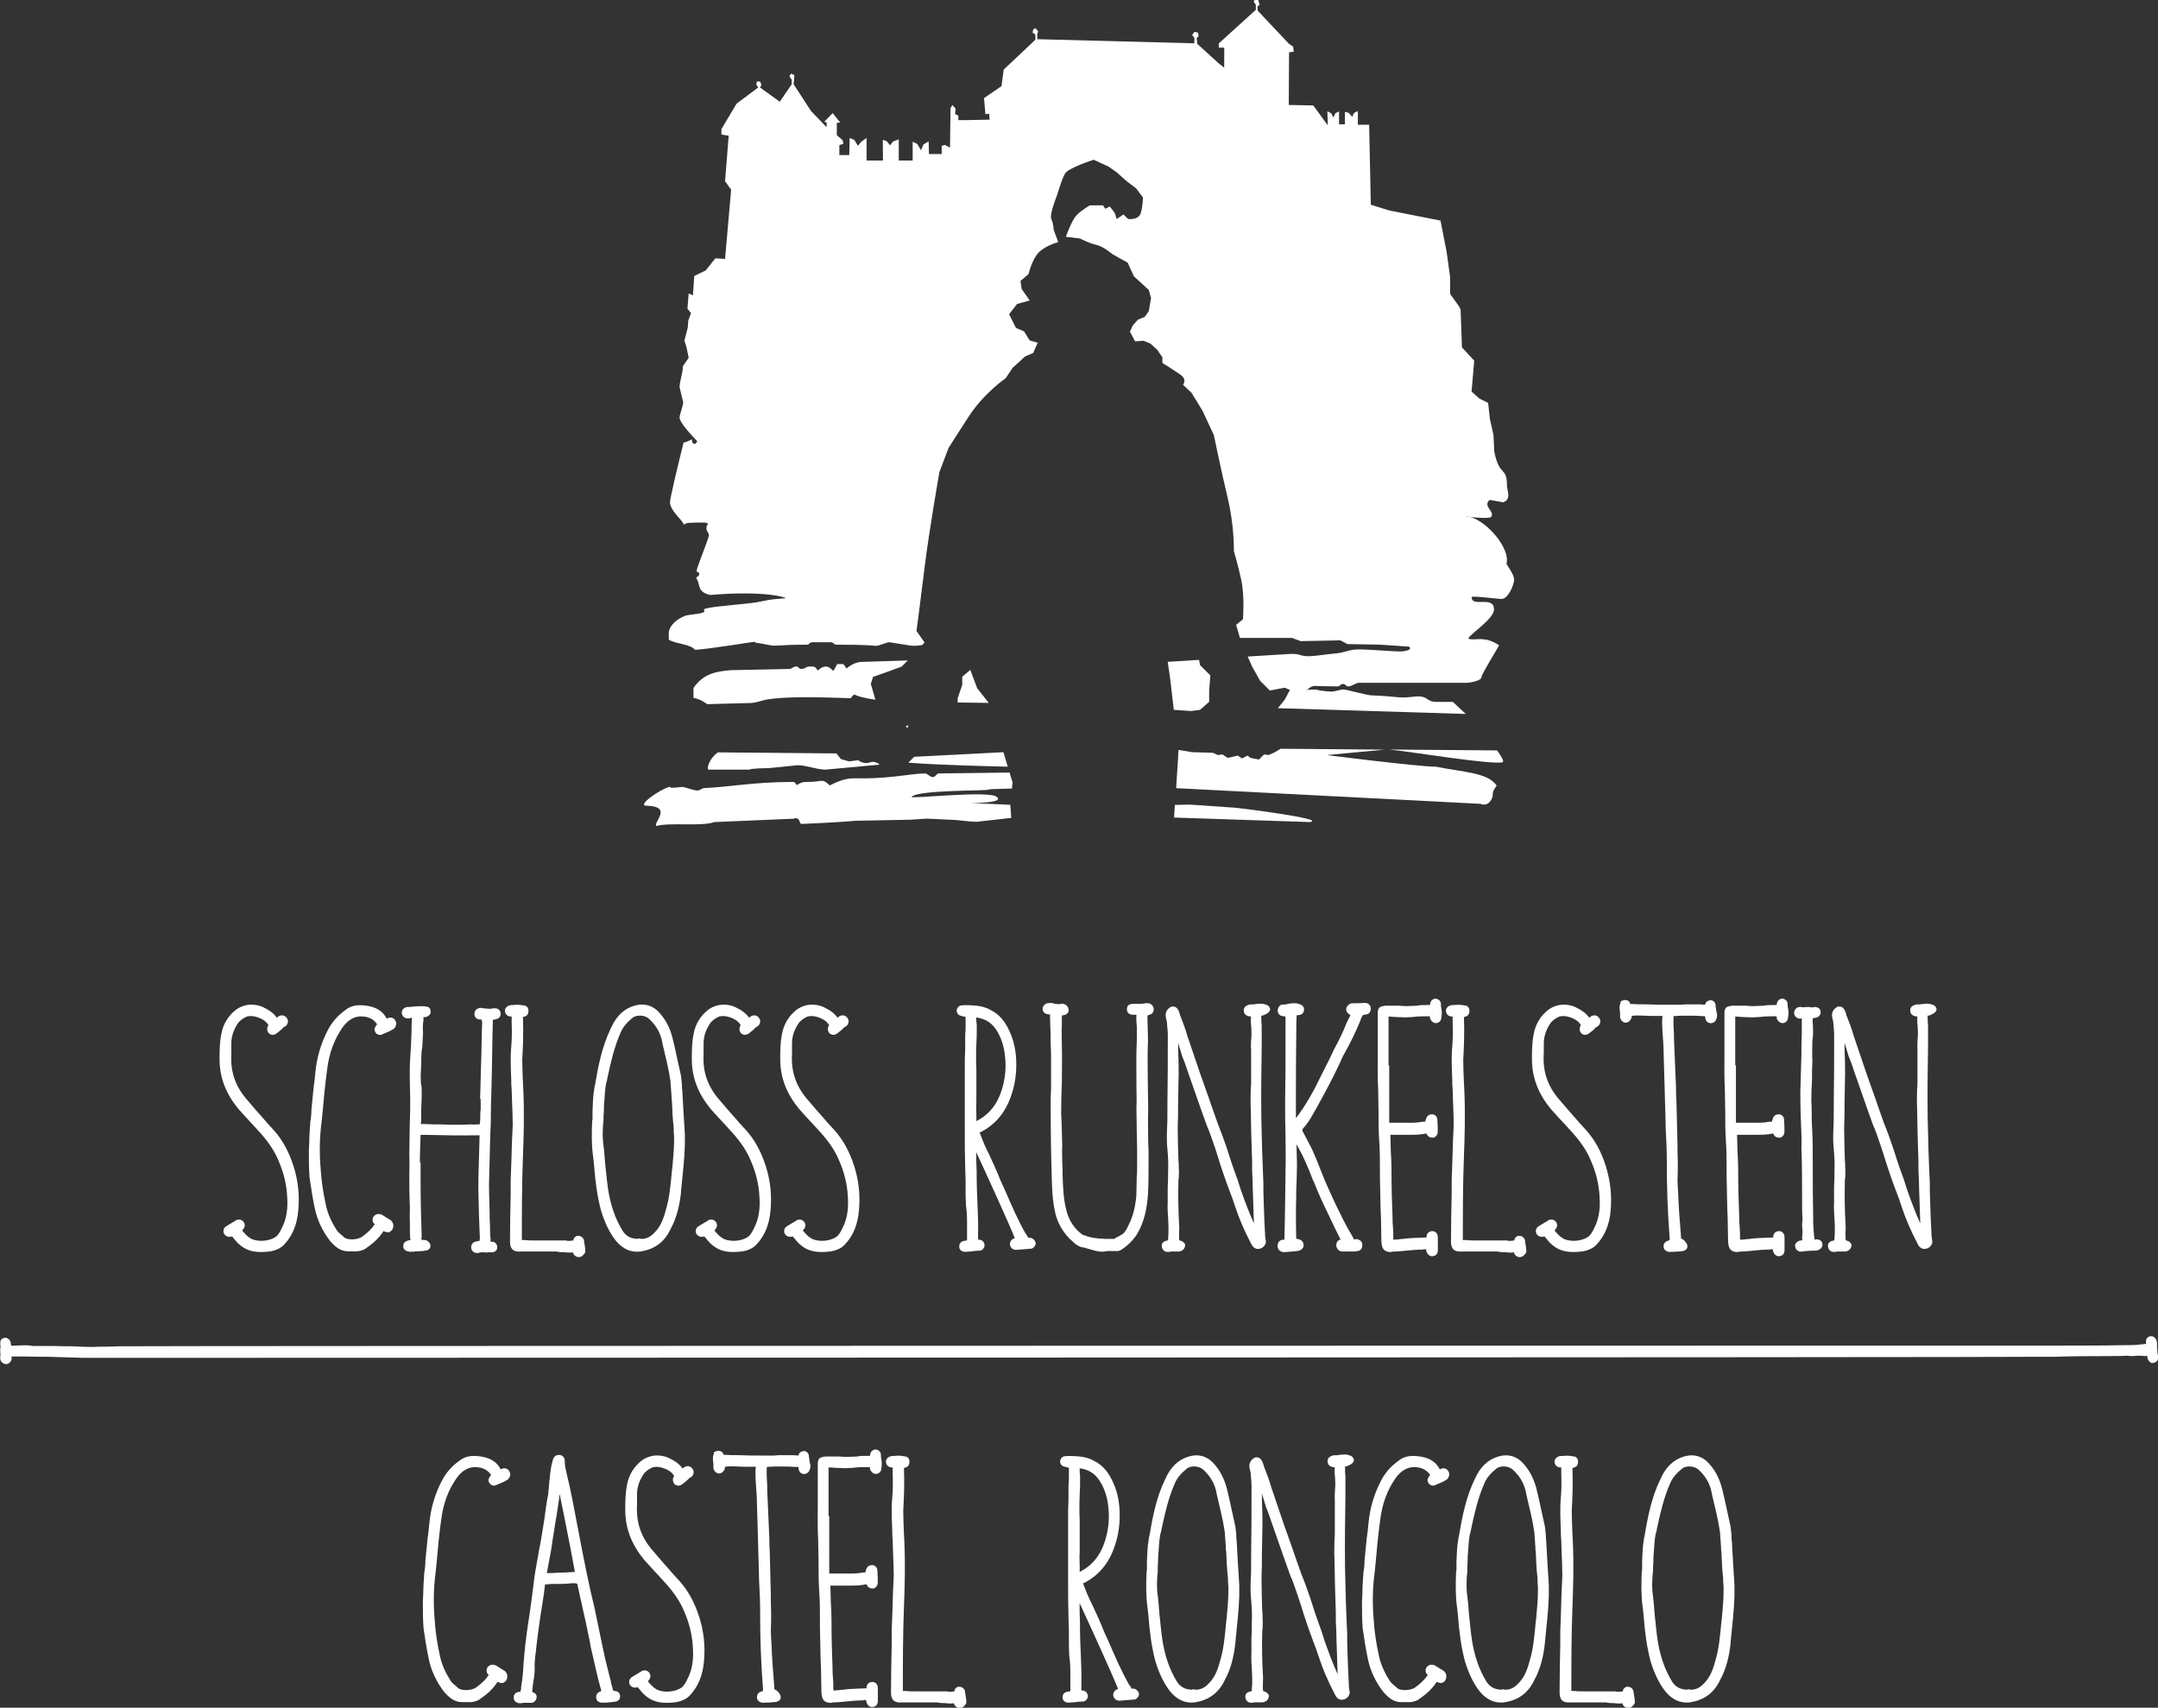 <?xml version="1.0" encoding="UTF-8"?><svg id="Livello_2" xmlns="http://www.w3.org/2000/svg" viewBox="0 0 220.16 174.25"><rect x="0" y="0" width="220.16" height="174.25" fill="#333333" stroke="none"/><defs><style>.cls-1,.cls-2{fill:#fff;stroke-width:0px;}.cls-2{fill-rule:evenodd;}</style></defs><g id="Ebene_1"><path class="cls-1" d="M220.13,138.26v-.04c-.05-.42-.07-.73-.07-.92v-.21c0-.24-.07-.42-.21-.57-.1-.12-.24-.18-.43-.18-.33.05-.49.24-.49.57,0,.1.01.17.03.21.02,0-.31.03-.99.11-.33.02-.8.03-1.42.03-1.06.02-2.63.04-4.71.04-1.91,0-198.91.02-199.71.07-.33.02-.82.04-1.45.04-.54,0-.96.01-1.24.03-.5,0-1.19-.02-2.09-.07-.85,0-1.49-.01-1.91-.03h-2.09c-.28-.05-.5-.07-.64-.07-.52,0-.9.01-1.14.04h-.42v-.07s-.04-.01-.04-.04c0-.28-.09-.48-.28-.6-.12-.07-.21-.11-.28-.11l-.18.04c-.24.07-.35.25-.35.53,0,.12.01.2.03.25v.07c0,.12-.01.2-.03.25,0,.31.01.54.03.71l-.03.07v.18c0,.17.06.31.18.42.1.1.22.15.39.18.17,0,.31-.06.42-.18.12-.12.18-.27.18-.46l-.03-.14h1.45c.5.02,1.24.03,2.23.03l3.72.11c1.39,0,198.43-.04,199.82-.11h1.28c1.23-.05,3.09-.07,5.6-.07.78,0,1.36-.01,1.74-.04.14.02.35.04.64.04.14-.02.35-.04.64-.04.21,0,.37.01.46.04.14,0,.25-.01.32-.04,0,.12.01.21.04.28,0,.05.01.08.04.11.07.14.19.26.35.36.21,0,.38-.05.5-.14.14-.14.21-.29.21-.46v-.18s-.01-.01-.04-.04"/><path class="cls-1" d="M23.61,107.43c-.14,1.84.36,3.43,1.7,4.91.54.65,1.12,1.3,1.66,1.91.29.36.65.72.97,1.08.87.97,1.52,2.16,1.99,3.61.47,1.44.65,3,.5,4.55-.11,1.41-.58,2.6-1.44,3.5-.36.4-.94.65-1.62.72-.32.04-.54.04-.79.04-.83,0-1.48-.22-2.02-.65-.29-.22-.5-.47-.69-.72-.07-.04-.11-.11-.14-.18h-.04s0-.04-.04-.04c-.07.04-.14.04-.25.04-.25,0-.47-.14-.58-.4-.04-.18-.07-.5.33-.72l.83-.5c.07-.07.22-.14.4-.14.22,0,.4.11.5.29.07.11.22.43-.18.83t.04.04c.25.29.47.54.76.72.25.18.69.29,1.15.29.61,0,1.16-.18,1.52-.43.22-.18.43-.54.58-.87.47-.9.65-1.95.54-3.32-.07-1.19-.36-2.38-.87-3.54-.36-.9-.94-1.8-1.8-2.78l-.79-.87c-.5-.54-1.01-1.08-1.52-1.66-1.26-1.55-1.88-3.14-1.91-4.94v-.07c0-.87,0-1.73.18-2.63.18-1.01.72-1.88,1.52-2.49.47-.33,1.01-.5,1.55-.5.36,0,.76.07,1.12.22.69.33,1.15.65,1.48,1.12.11-.11.25-.25.54-.25.07,0,.29.04.43.22.18.22.18.4.14.5-.04.29-.25.4-.36.47h-.04c-.25.29-.54.5-.79.69-.11.07-.22.11-.36.11-.11,0-.22-.04-.33-.11-.14-.11-.22-.29-.22-.47s.04-.29.14-.4c-.04,0-.04-.04-.04-.04l-.07-.11c-.25-.4-1.08-.79-1.73-.79-.11,0-.22.04-.33.04-.29.11-.58.29-.87.58-.47.65-.76,1.37-.76,2.17v1.01Z"/><path class="cls-1" d="M39.16,125.62h-.04c-.47.76-1.16,1.33-1.91,1.84-.29.14-.58.22-.87.22h-.83c-.83,0-1.37-.54-1.8-1.01-.79-1.01-1.37-2.2-1.62-3.5-.18-.87-.36-1.95-.51-3.03-.07-.9-.07-1.84-.07-2.71,0-.29.04-.54.04-.83,0-.76.07-1.44.11-2.16.07-.36.11-.79.11-1.19l.22-2.24c.07-.51.14-1.01.18-1.55.14-1.55.58-3.03,1.3-4.4.4-.76,1.01-1.48,1.8-2.02.4-.33.9-.47,1.44-.47h.14c.83.04,2.02.22,2.6,1.37.11-.07.22-.11.36-.11.07,0,.14,0,.22.04.22.07.36.29.4.54,0,.25-.14.54-.4.65-.22.14-.47.25-.76.36l-.25.11c-.07.04-.14.07-.22.07-.18,0-.36-.07-.47-.22s-.18-.36-.07-.54c.04-.11.11-.22.22-.33l-.04-.04c-.33-.47-.83-.76-1.62-.76-.72,0-1.34.4-1.84,1.08-.87,1.23-1.41,2.63-1.62,4.44-.18,1.33-.32,2.71-.43,4.04l-.11,1.12c-.22,1.59-.25,3.25-.11,4.84.07,1.26.29,2.6.5,3.54.18,1.01.61,1.95,1.19,2.82.14.18.36.36.58.54l.11.11c.11.11.4.22.83.22.4,0,.83-.11,1.05-.29.54-.4.94-.76,1.26-1.26-.18-.14-.22-.29-.22-.47,0-.14.07-.32.22-.43s.25-.14.4-.14c.18,0,.36.07.43.14l.18.11c.18.11.33.22.47.29.18.07.32.25.4.47.04.22,0,.47-.11.61-.11.14-.25.25-.43.25-.14,0-.29-.07-.33-.07l-.07-.04Z"/><path class="cls-1" d="M48.98,112.12c.04-.87.04-1.73.07-2.56.04-.83.04-1.62.07-2.42,0-.94.04-1.88.07-2.82,0-.11-.04-.18-.07-.29h-.14c-.32,0-.58-.22-.58-.58,0-.22.11-.36.18-.43s.25-.18.5-.18c.07,0,.14,0,.18.04.18,0,.36.04.5.04.22.04.36,0,.58-.04.14,0,.25,0,.4.04.18.07.33.25.33.47.04.18-.07.47-.29.54-.14.07-.29.11-.36.11s-.11,0-.14.04v.14c-.07,2.27-.07,4.55-.14,6.82-.04,1.15-.07,2.35-.07,3.5-.04.65-.04,1.26-.07,1.88l-.11,4.4c0,1.23.07,2.45.07,3.64.04.47.04.94.04,1.41,0,.14.04.33.04.47.04.11,0,.22,0,.29v.07h.25c.29.07.47.33.43.61,0,.29-.25.47-.54.47h-.4c-.11.04-.22.04-.32,0h-.22c-.11,0-.22,0-.33.04-.07,0-.14.04-.22.04-.33,0-.54-.18-.61-.47-.04-.25.04-.47.22-.61.11-.07.25-.11.33-.11h.04s.07-.04.07-.04h.18c0-.07,0-.18.04-.22-.07-1.48-.11-2.96-.14-4.26-.04-1.3,0-2.6.04-3.86.04-.79.04-1.62.07-2.45-2.02.04-3.79,0-5.41-.04h-.61c-.04.76-.04,1.55-.07,2.31v.51h.07v1.7c0,1.91.04,3.86.11,5.77v.04c0,.07,0,.18-.04.25l.04.14h.22c.07,0,.14,0,.25.04.14.04.33.22.4.4.04.18.04.33-.07.43-.07.14-.22.18-.4.22-.07,0-.18,0-.25.04-.25,0-.54.04-.83.04-.04,0-.07.04-.14.04-.07-.04-.22,0-.32,0-.07,0-.14,0-.22-.04h-.04c-.47-.11-.5-.47-.47-.61,0-.18.11-.4.51-.51.07,0,.14-.04.22-.04,0-.07,0-.14-.04-.18-.04-.72,0-1.48-.04-2.2,0-.47.04-.94,0-1.41-.04-.94-.04-1.88-.04-2.78,0-.69.04-1.37,0-2.06,0-1.01.04-1.99.04-2.92.04-1.12.07-2.27.04-3.39-.04-1.52-.07-2.81.04-4.11.07-.79.07-1.59.11-2.38,0-.4,0-.79.04-1.23h-.14c-.07.04-.18.04-.25.04-.36.04-.65-.25-.65-.58s.25-.54.58-.58c.22,0,.4,0,.58-.04.33-.04.65-.04.97-.04.11,0,.22,0,.33.04.43,0,.47.33.47.43.04.14.04.43-.4.61-.07.04-.18.04-.25.04h-.07v.33c-.07.43-.07.83-.04,1.26-.04.47-.04.94-.07,1.41-.11.5-.11,1.01-.11,1.55,0,.33-.04.69-.04,1.01-.04.4,0,.76,0,1.19.04.11.04.22.07.36.04.76,0,1.55-.04,2.31v1.19c0,.11-.04.22-.04.29h.33c.36,0,.69.04,1.01.04h.58c.32,0,.72.04,1.15.04.72,0,1.44,0,2.13-.04.18.04.36,0,.58,0h.11s.11-.04.14-.04c.04-.33.04-.69.04-1.01,0-.14,0-.29.04-.43v-1.12Z"/><path class="cls-1" d="M53.35,103.75c.07,1.62,0,3.18-.07,4.37,0,.72.04,1.59.07,2.35,0,.25.04.54.04.76.11,2.45.04,4.8-.04,6.78-.11,2.85-.11,5.74-.11,8.3v.22h.32c.25.04.5.04.72.04h3.46c.14.07.25.04.47.04.07,0,.18-.04.29-.04,0-.32.29-.43.36-.47h.14c.29,0,.54.22.58.47.04.4.14.76.14,1.12,0,.14-.14.29-.25.4-.11.11-.25.18-.43.18-.22,0-.4-.11-.54-.32l-.07-.18s-.07,0-.11.04c-.25,0-.54,0-.76-.04-.29,0-.54,0-.76-.07h-3.83q-.04.07-.07,0c-.61,0-.87-.36-.87-1.01,0-1.7.04-3.36.07-4.87v-1.44c.04-.65.04-1.3.07-1.88.04-1.33.07-2.56.14-3.75,0-.76-.04-1.52-.07-2.31,0-.4-.04-.83-.04-1.26-.04-.32-.04-.65-.04-.94-.04-1.16-.11-2.35,0-3.46.07-.83.07-1.62.04-2.45v-.61h-.14c-.36-.04-.58-.32-.54-.69.07-.25.29-.43.58-.47.22,0,.47-.04.72-.04.18,0,.4.04.58.07.33,0,.54.25.51.58,0,.25-.11.54-.51.58v.04h-.07Z"/><path class="cls-1" d="M69.48,121.65c-.14,1.37-.47,2.67-1.05,3.72-.61,1.33-1.62,2.09-3,2.31-.14.04-.33.04-.47.04-1.01,0-1.7-.61-2.13-1.12-.65-.83-1.12-1.8-1.52-3.1-.4-1.52-.58-3.03-.69-4.44-.04-.43-.07-.83-.14-1.26-.14-1.16-.11-2.31-.07-3.39.04-.14.04-.25.04-.36v-.76c.04-.72.04-1.44.18-2.2,0-.14.04-.25.07-.36.33-1.95.72-3.97,1.62-5.81.54-1.23,1.33-1.99,2.42-2.31.25-.07.5-.11.76-.11.69,0,1.3.29,1.8.87.65.72,1.05,1.55,1.3,2.49.29,1.16.5,2.27.76,3.39l.11.5c.07.47.11.9.11,1.34.04.14.04.29.04.4.07,1.26.14,2.63.25,4.22v1.15c-.04,1.44-.22,2.92-.36,4.37l-.04.43ZM61.58,114.22c-.11.9-.14,1.84,0,2.74.07.54.11,1.08.14,1.59.11.94.18,1.88.32,2.81.25,1.59.72,2.96,1.41,4.11.36.65.87.9,1.55.94h.04s.07-.04.11-.04h.11c.07.04.14.04.22.04.43,0,.87-.18,1.3-.65.65-.65.94-1.48,1.19-2.45.32-1.08.43-2.31.54-3.43,0-.14.04-.29.04-.43l.04-.29c.07-.9.18-1.84.18-2.71v-.54c-.04-.29-.04-.58-.04-.87-.11-.87-.14-1.77-.18-2.67-.04-.18-.04-.36-.04-.54l-.11-1.52c-.18-1.26-.5-2.49-.79-3.72l-.11-.54c-.22-.83-.65-1.52-1.33-2.13-.22-.18-.54-.29-.87-.29-.29,0-.58.07-.76.22-.58.47-1.01.97-1.23,1.52-.65,1.48-1.01,3.07-1.34,4.62-.04.22-.07.4-.14.58-.11.61-.14,1.26-.18,1.84-.04.29-.04.54-.04.83,0,.25-.04.47-.04.76v.22Z"/><path class="cls-1" d="M71.79,107.43c-.14,1.84.36,3.43,1.7,4.91.54.65,1.12,1.3,1.66,1.91.29.36.65.72.97,1.08.87.97,1.52,2.16,1.99,3.61.47,1.44.65,3,.5,4.55-.11,1.41-.58,2.6-1.44,3.5-.36.4-.94.65-1.62.72-.32.04-.54.04-.79.04-.83,0-1.48-.22-2.02-.65-.29-.22-.5-.47-.69-.72-.07-.04-.11-.11-.14-.18h-.04s0-.04-.04-.04c-.07.04-.14.04-.25.04-.25,0-.47-.14-.58-.4-.04-.18-.07-.5.33-.72l.83-.5c.07-.07.22-.14.4-.14.22,0,.4.11.5.29.07.11.22.43-.18.83t.04.04c.25.29.47.54.76.72.25.18.69.29,1.15.29.61,0,1.16-.18,1.52-.43.22-.18.43-.54.58-.87.47-.9.65-1.95.54-3.32-.07-1.19-.36-2.38-.87-3.54-.36-.9-.94-1.8-1.8-2.78l-.79-.87c-.5-.54-1.01-1.08-1.52-1.66-1.26-1.55-1.88-3.14-1.91-4.94v-.07c0-.87,0-1.73.18-2.63.18-1.01.72-1.88,1.52-2.49.47-.33,1.01-.5,1.55-.5.36,0,.76.07,1.12.22.69.33,1.15.65,1.48,1.12.11-.11.25-.25.54-.25.07,0,.29.04.43.22.18.22.18.4.14.5-.04.29-.25.4-.36.47h-.04c-.25.29-.54.5-.79.69-.11.07-.22.11-.36.11-.11,0-.22-.04-.33-.11-.14-.11-.22-.29-.22-.47s.04-.29.14-.4c-.04,0-.04-.04-.04-.04l-.07-.11c-.25-.4-1.08-.79-1.73-.79-.11,0-.22.04-.33.04-.29.11-.58.29-.87.58-.47.65-.76,1.37-.76,2.17v1.01Z"/><path class="cls-1" d="M80.81,107.43c-.14,1.84.36,3.43,1.7,4.91.54.65,1.12,1.3,1.66,1.91.29.36.65.72.97,1.08.87.97,1.52,2.16,1.99,3.61.47,1.44.65,3,.5,4.55-.11,1.41-.58,2.6-1.44,3.5-.36.4-.94.65-1.62.72-.32.04-.54.04-.79.04-.83,0-1.48-.22-2.02-.65-.29-.22-.5-.47-.69-.72-.07-.04-.11-.11-.14-.18h-.04s0-.04-.04-.04c-.07.04-.14.04-.25.04-.25,0-.47-.14-.58-.4-.04-.18-.07-.5.33-.72l.83-.5c.07-.07.22-.14.4-.14.22,0,.4.11.5.29.07.11.22.43-.18.83t.04.04c.25.29.47.54.76.72.25.18.69.29,1.15.29.61,0,1.16-.18,1.52-.43.22-.18.43-.54.58-.87.47-.9.65-1.95.54-3.32-.07-1.19-.36-2.38-.87-3.54-.36-.9-.94-1.8-1.8-2.78l-.79-.87c-.5-.54-1.01-1.08-1.52-1.66-1.26-1.55-1.88-3.14-1.91-4.94v-.07c0-.87,0-1.73.18-2.63.18-1.01.72-1.88,1.52-2.49.47-.33,1.01-.5,1.55-.5.36,0,.76.07,1.12.22.69.33,1.16.65,1.48,1.12.11-.11.25-.25.54-.25.07,0,.29.04.43.22.18.22.18.4.14.5-.04.29-.25.4-.36.47h-.04c-.25.29-.54.5-.79.69-.11.07-.22.11-.36.11-.11,0-.22-.04-.33-.11-.14-.11-.22-.29-.22-.47s.04-.29.14-.4c-.04,0-.04-.04-.04-.04l-.07-.11c-.25-.4-1.08-.79-1.73-.79-.11,0-.22.04-.33.04-.29.11-.58.29-.87.58-.47.65-.76,1.37-.76,2.17v1.01Z"/><path class="cls-1" d="M104.88,126.2s.07.11.07.14c.04-.04.07-.04.11-.04.29,0,.54.25.61.54,0,.14-.07.29-.18.4-.07.11-.22.18-.4.18l-1.37.11c-.36.04-.65-.22-.69-.54,0-.14.04-.33.14-.43.07-.11.22-.18.36-.22-.61-1.55-2.81-6.35-3.93-8.77,0,.69,0,1.33.04,1.95v.69c0,.76.04,1.52.07,2.27.04,1.15.11,2.35.07,3.54v.4s.04.04.04.04c0,.04.04.04.07.04.36,0,.47.25.54.43.04.18,0,.36-.11.47-.07.14-.25.22-.43.22h-.14c-.22,0-.43.04-.65.07-.18,0-.33.04-.54.04h-.11c-.36,0-.58-.25-.58-.47-.04-.29.11-.61.54-.65.07,0,.14-.04.18-.04h.07v-1.52c0-.65,0-1.37-.11-2.06-.04-.58-.04-1.19-.04-1.8v-.72c0-.47-.04-.9-.04-1.37-.04-1.23-.04-2.45-.04-3.68v-6.53c0-.58,0-1.23.04-1.84v-1.19c0-.25,0-.5.04-.79v-1.3c-.11-.04-.22-.07-.33-.07-.04-.04-.07-.04-.11-.04-.36-.07-.47-.36-.47-.54.04-.33.25-.54.58-.54.33-.04.72,0,.97,0,.69.04,1.37.14,2.02.54.79.4,1.37,1.12,1.8,2.06.58,1.23.79,2.56.69,4.19-.07.87-.22,1.66-.51,2.45-.58,1.73-1.66,3-3.21,3.75.32.83.58,1.48.94,2.16.43.9.83,1.8,1.19,2.71.14.29.25.58.4.87.72,1.66,1.37,3.18,2.17,4.58.04.04.11.11.14.18,0,.04.04.04.04.11l.04.04ZM99.61,104.22c.04.22.04.43.04.65,0,.54,0,1.05-.04,1.62-.04.97-.04,1.91,0,2.63v3.32c-.04.4,0,.83,0,1.23v.72c1.3-.65,2.13-1.7,2.6-3.21.32-1.05.47-2.2.32-3.43-.11-1.08-.43-1.99-.94-2.74-.47-.69-1.12-1.08-1.99-1.19v.4Z"/><path class="cls-1" d="M113.69,126.38c.29-.14.65-.33.9-.51.25-.22.43-.61.58-.94.43-.83.65-1.8.76-2.92,0-.61.04-1.15.04-1.91.04-.36.04-.76.04-1.19v-1.55c-.04-1.3-.04-2.81-.07-4.29.04-.76,0-1.55,0-2.31,0-1.52-.04-3.1.04-4.66v-1.3c-.04-.43-.07-.83-.04-1.26h-.36c-.54,0-.61-.4-.61-.54s.04-.33.14-.43c.22-.14.43-.14.54-.14h.47c.22,0,.43,0,.61-.04.18-.04.33-.04.51,0,.29.07.47.32.47.65-.04.25-.18.47-.47.5-.04.04-.11.04-.14.04,0,.07-.04.14-.04.22,0,.47.04.97.04,1.41,0,.51.04.97,0,1.52-.04,1.23,0,2.49,0,3.75,0,.87.04,1.84.04,2.74-.04,1.12,0,2.2,0,3.28.04.58.04,1.15.04,1.77,0,1.19,0,2.49-.07,3.68-.11,1.52-.43,2.82-1.08,3.93-.36.58-.87,1.12-1.55,1.59-.22.14-.43.22-.61.18h-.87c-.18.04-.4.07-.61.07h-.07c-.43-.04-.76-.14-1.12-.25-.22-.04-.43-.14-.65-.18-.4-.04-.76-.25-1.12-.61-.9-.79-1.52-1.8-1.77-2.92-.29-1.23-.33-2.45-.36-3.61-.07-2.2-.11-4.76-.11-7.29,0-.58,0-1.23.04-1.84v-3.28c0-.65-.07-1.3-.04-1.99-.04-.69-.04-1.44-.07-2.13t.04-.07s-.04,0-.07-.04h-.11s-.07,0-.14-.04c-.07,0-.25-.04-.4-.25-.07-.11-.07-.25-.07-.4.07-.18.22-.43.58-.47h.5l.04.07c.18,0,.36.04.51.04.11,0,.18,0,.25-.04h.18c.29.04.54.25.58.54.04.14,0,.33-.11.43-.11.14-.29.18-.5.22h-.07v1.01c-.04.65,0,1.3,0,1.98.04,1.26,0,2.6,0,3.86-.04,1.01-.07,2.09-.07,3.14.07,1.12.07,2.24.11,3.28v.04c-.04.54,0,1.15,0,1.7.04.43.04.87.04,1.33.04,1.19.07,2.49.43,3.72.25.9.76,1.7,1.59,2.31.04.04.11.04.14.07h.07c.61.25,1.3.33,2.09.36h.97l.04-.04Z"/><path class="cls-1" d="M127.62,107c0-.36,0-.76.04-1.16.04-.29,0-.61,0-.97-.04-.36-.07-.76-.04-1.16h-.14c-.32-.04-.58-.25-.58-.54-.04-.14,0-.47.4-.61.07-.04.18-.07.29-.07h.14c.11,0,.22,0,.36-.04.18,0,.32-.04.51-.04.21,0,.4.04.58.11.29.07.4.36.4.5-.07.29-.36.43-.47.47-.11.07-.22.11-.32.14h-.11v.11c0,.29,0,.61.04.94v2.02c-.04,2.38-.07,4.84-.04,7.29.04,2.24.11,4.51.21,6.71v.79c0,.43.04.9.04,1.33.04,1.12.07,2.2.14,3.28v.11c.04.07.04.18.04.25.07.22.04.43-.07.58-.07.11-.22.29-.47.36-.07,0-.14.04-.22.04-.22,0-.5-.11-.69-.5-.72-1.37-1.26-2.63-1.66-3.86-.18-.58-.4-1.16-.61-1.7-.43-1.15-.83-2.31-1.19-3.5-.21-.72-.47-1.41-.72-2.13-.11-.29-.22-.61-.36-.9-.36-1.01-.72-1.99-1.05-2.96l-.87-2.49c-.18-.54-.36-1.08-.58-1.59l-.43-1.41c0,.54,0,1.15.04,1.7,0,.72.04,1.48,0,2.2,0,.79-.04,1.62-.04,2.38s0,1.55-.04,2.35c0,1.08.04,2.2.07,3.28.04.29.04.58.04.87.04.33,0,.65,0,.97-.04.18-.04.32-.04.5-.04,1.55,0,2.96.07,4.22.04.32,0,.61,0,.87v.65s.04.11.04.18c.04,0,.07,0,.14.04.22.04.29.18.33.22l.11.11v.18c-.04.14-.11.5-.61.58h-.72c-.14,0-.21,0-.29.04h-.18c-.29,0-.5-.18-.58-.5,0-.07-.11-.54.5-.65l.14-.04v-.18c.07-.69.04-1.37,0-2.09-.04-.5-.07-1.05-.04-1.66v-1.48c.04-.54.04-1.08.04-1.59.04-.76,0-1.55-.07-2.31-.07-.65-.07-1.34-.04-2.02.04-.58.04-1.15.04-1.77v-.72c.04-2.42.04-4.87.04-7.18,0-.29-.04-.65-.07-.97v-.11c0-.07-.04-.18-.04-.29-.07-.22-.11-.43-.11-.65.04-.47.32-.65.47-.76.11-.07.18-.07.29-.07.47,0,.61.54.69.79,0,.07,0,.11.04.14.29.72.54,1.41.76,2.17l1.3,3.83c.36,1.05.76,2.09,1.12,3.18l.65,1.84c.32.79.65,1.7.94,2.56.29.94.61,1.91,1.08,3.17l.32,1.01c.4,1.12.83,2.31,1.34,3.43v-.14c-.04-1.08-.07-2.24-.11-3.32,0-.65-.04-1.3-.07-1.95v-.87c-.07-1.8-.11-3.68-.14-5.52-.04-.61,0-1.23,0-1.84.04-.36.04-.72.04-1.12v-3.07Z"/><path class="cls-1" d="M139.31,102.34c.29,0,.54.25.54.58,0,.14-.07.36-.18.47-.11.07-.25.14-.43.14s-.25.07-.43.51v.04c-.51,1.26-1.12,2.49-1.8,3.68-.29.69-.61,1.3-.9,1.91-.69,1.37-1.44,2.78-2.38,4.4-.22.36-.47.72-.83,1.12q-.07.11,0,.25c.36.65.65,1.26.94,1.8.33.72.61,1.41.87,2.09l.43,1.08c.54,1.23,1.12,2.53,1.66,3.57.11.22.22.47.36.72.25.5.58,1.05.87,1.55.07.18.11.22.14.22h.04s.11-.04.14-.04c.11,0,.22.04.29.07.29.14.4.4.32.76-.07.25-.29.4-.54.4l-.18.04h-1.26c-.36,0-.61-.25-.65-.58,0-.29.07-.54.43-.65-.22-.43-.4-.83-.61-1.23l-.58-1.23c-.54-1.08-1.08-2.27-1.52-3.39l-.11-.22c-.47-1.23-.97-2.45-1.7-3.68.04.14.04.29.04.43,0,.61.04,1.19.04,1.73,0,.58-.04,1.16-.04,1.73-.04.47-.04.97-.04,1.48-.04,1.26-.04,2.53,0,4.22v.07s.07.04.11.04c.58.07.65.47.65.65,0,.07-.04.5-.65.58l-1.23.11h-.04c-.14,0-.29,0-.4-.07-.25-.11-.4-.4-.32-.76.04-.14.14-.36.47-.43h.14s.07,0,.07-.04v-.18c0-.58.04-1.16.04-1.7.04-1.66.04-3.43.07-5.12.04-1.19,0-2.49,0-3.68-.04-1.12-.04-2.27-.04-3.5.04-1.91.04-3.86.04-5.81v-2.74c-.07,0-.14-.04-.22-.04s-.18-.04-.29-.07c-.22-.14-.36-.4-.25-.72.04-.14.18-.4.47-.4h.14c.14,0,.29-.04.43-.07.22-.04.4-.07.61-.07.14,0,.29.04.4.04t.04.04c.61.11.58.54.54.72-.04.18-.18.43-.69.43h-.04v.04c-.04.43-.04.94-.04,1.48-.04,2.38-.04,4.91-.04,7.29v1.7c.97-1.26,1.8-2.74,2.53-4.26.36-.76.76-1.48,1.15-2.31.04-.11.11-.25.18-.4.47-.87.94-1.77,1.3-2.74.14-.29.29-.54.4-.83-.18-.07-.4-.25-.43-.54,0-.18.04-.33.22-.47.11-.11.25-.18.4-.18.47,0,.9,0,1.3-.04h.04Z"/><path class="cls-1" d="M145.23,127.5c-.65,0-1.37.07-2.06.14-.4.04-.72.07-1.08.07-.07.04-.14.04-.22.04-.9,0-.9-.69-.94-1.05,0-.83-.04-1.59-.04-2.31-.07-1.48-.07-2.96-.11-4.37v-.76c0-.9,0-1.88-.07-2.81-.07-1.01-.07-2.09-.07-3,0-.79-.04-1.55-.04-2.31-.07-1.26-.04-2.49-.04-3.75v-3.97c0-.18,0-.4.14-.58.18-.18.43-.18.61-.22h1.48c.18,0,.4.04.61.04h.14c.32,0,.65-.04,1.01-.04.32-.07.65-.07.97-.07h.36c0-.07.04-.14.04-.22.07-.25.29-.43.54-.43h.04c.25.04.5.25.5.51,0,.14,0,.32.04.43.07.33.07.65,0,1.01,0,.29-.22.5-.47.54h-.11c-.11,0-.32-.04-.51-.36-.07-.11-.07-.22-.07-.33h-.4c-.4,0-.83,0-1.3.07-.25,0-.51.04-.79.04-.4,0-.76-.04-1.08-.04-.18,0-.32-.04-.47-.04h-.18v4.98h.07v5.85h2.45c.18,0,.4-.04.58-.04.14-.04.36-.07.58-.07h.07c0-.11.07-.22.07-.25.11-.47.47-.5.65-.5h.04c.25.04.47.25.47.54.04.51.04.79.04,1.12.04.47-.25.65-.4.72h-.14c-.29,0-.51-.14-.61-.43-.61.14-1.19.14-1.77.14h-1.91v.07c0,.51.04,1.05.04,1.62.04.58.07,1.23.07,1.8,0,1.62.04,3.36.11,4.98,0,.29,0,.61.04.9.04.4.04.83.04,1.26v.07h.11c.25,0,.47-.04.72-.07.11,0,.25,0,.36-.04.69-.07,1.37-.07,2.09-.11h.11v-.18c.11-.43.43-.47.61-.47h.07c.11.04.47.11.47.65v1.3c0,.36-.22.58-.47.58-.04.04-.07.04-.07.04-.11,0-.47-.04-.61-.47-.04-.07-.04-.14-.04-.25h-.29Z"/><path class="cls-1" d="M149.35,103.75c.07,1.62,0,3.18-.07,4.37,0,.72.04,1.59.07,2.35,0,.25.04.54.04.76.11,2.45.04,4.8-.04,6.78-.11,2.85-.11,5.74-.11,8.3v.22h.32c.25.04.5.04.72.04h3.46c.14.07.25.04.47.04.07,0,.18-.04.29-.04,0-.32.29-.43.36-.47h.14c.29,0,.54.22.58.47.04.4.14.76.14,1.12,0,.14-.14.29-.25.4-.11.11-.25.18-.43.18-.22,0-.4-.11-.54-.32l-.07-.18s-.07,0-.11.04c-.25,0-.54,0-.76-.04-.29,0-.54,0-.76-.07h-3.83q-.04.07-.07,0c-.61,0-.87-.36-.87-1.01,0-1.7.04-3.36.07-4.87v-1.44c.04-.65.04-1.3.07-1.88.04-1.33.07-2.56.14-3.75,0-.76-.04-1.52-.07-2.31,0-.4-.04-.83-.04-1.26-.04-.32-.04-.65-.04-.94-.04-1.16-.11-2.35,0-3.46.07-.83.07-1.62.04-2.45v-.61h-.14c-.36-.04-.58-.32-.54-.69.07-.25.29-.43.58-.47.22,0,.47-.04.72-.04.18,0,.4.04.58.07.32,0,.54.25.51.58,0,.25-.11.54-.51.58v.04h-.07Z"/><path class="cls-1" d="M157.5,107.43c-.14,1.84.36,3.43,1.7,4.91.54.65,1.12,1.3,1.66,1.91.29.36.65.72.97,1.08.87.97,1.52,2.16,1.98,3.61s.65,3,.51,4.55c-.11,1.41-.58,2.6-1.44,3.5-.36.4-.94.65-1.62.72-.32.04-.54.04-.79.04-.83,0-1.48-.22-2.02-.65-.29-.22-.5-.47-.69-.72-.07-.04-.11-.11-.14-.18h-.04s0-.04-.04-.04c-.07.04-.14.04-.25.04-.25,0-.47-.14-.58-.4-.04-.18-.07-.5.33-.72l.83-.5c.07-.07.21-.14.4-.14.22,0,.4.11.5.29.07.11.22.43-.18.83t.04.04c.25.29.47.54.76.72.25.18.69.29,1.15.29.61,0,1.15-.18,1.52-.43.22-.18.43-.54.58-.87.47-.9.65-1.95.54-3.32-.07-1.19-.36-2.38-.87-3.54-.36-.9-.94-1.8-1.8-2.78l-.79-.87c-.51-.54-1.01-1.08-1.52-1.66-1.26-1.55-1.88-3.14-1.91-4.94v-.07c0-.87,0-1.73.18-2.63.18-1.01.72-1.88,1.52-2.49.47-.33,1.01-.5,1.55-.5.36,0,.76.07,1.12.22.69.33,1.15.65,1.48,1.12.11-.11.25-.25.54-.25.07,0,.29.04.43.22.18.22.18.4.14.5-.04.29-.25.4-.36.47h-.04c-.25.29-.54.5-.79.69-.11.07-.22.11-.36.11-.11,0-.22-.04-.32-.11-.14-.11-.22-.29-.22-.47s.04-.29.14-.4c-.04,0-.04-.04-.04-.04l-.07-.11c-.25-.4-1.08-.79-1.73-.79-.11,0-.22.04-.33.04-.29.11-.58.29-.87.58-.47.65-.76,1.37-.76,2.17v1.01Z"/><path class="cls-1" d="M175.04,102.74c.04.29.07.54.14.79,0,.14,0,.29-.07.4-.07.32-.33.47-.58.47h-.07c-.25-.04-.43-.22-.47-.47-.04-.11-.04-.18-.04-.25h-.4c-.32-.04-.69-.04-1.05-.04h-1.04c-.22,0-.47.04-.72.04-.04.65,0,1.26.04,1.88v.47c.07,1.73.14,3.36.21,4.98,0,.47,0,.9.04,1.33l.11,4.47v.72c.04.94.04,1.88,0,2.85,0,.47.04.9.07,1.41,0,.32.04.61.04.94.04.87.11,1.73.18,2.56.04.36.04.69.07.97v.11c.18.07.36.18.54.47.11.14.14.36.07.54-.11.18-.36.29-.54.29-.4.04-.87.07-1.23.07-.32,0-.58-.22-.61-.47-.04-.29.07-.58.5-.69.04-.04.07-.04.11-.04v-.22c-.22-2.78-.29-5.3-.29-7.72,0-1.12-.04-2.24-.11-3.36,0-.54-.04-1.15-.04-1.7-.04-.87-.04-1.66-.07-2.49l-.11-3.75c0-.65-.07-1.33-.11-1.98,0-.29-.04-.58-.04-.87s0-.54.04-.79h-1.26c-.36,0-.69-.04-1.05-.04h-.29c-.14,0-.32,0-.54.04,0,.07,0,.18-.07.29-.14.32-.4.4-.54.4h-.04c-.29-.04-.54-.32-.54-.61v-.4c-.04-.33-.11-.69.04-.97l.04-.22.22-.07c.07-.04.14-.04.22-.04.29,0,.5.18.5.4h.11c.54.04,1.01.04,1.48.04.79.04,1.55.04,2.38.04h1.23c.14,0,.29-.04.43-.04h1.01c.36,0,.69,0,1.01.04.04-.22.22-.43.47-.43t.07-.04c.07,0,.47.04.54.51v.18Z"/><path class="cls-1" d="M180.6,127.5c-.65,0-1.37.07-2.06.14-.4.04-.72.07-1.08.07-.07.04-.14.04-.22.04-.9,0-.9-.69-.94-1.05,0-.83-.04-1.59-.04-2.31-.07-1.48-.07-2.96-.11-4.37v-.76c0-.9,0-1.88-.07-2.81-.07-1.01-.07-2.09-.07-3,0-.79-.04-1.55-.04-2.31-.07-1.26-.04-2.49-.04-3.75v-3.97c0-.18,0-.4.14-.58.18-.18.43-.18.61-.22h1.48c.18,0,.4.04.61.04h.14c.32,0,.65-.04,1.01-.04.32-.07.65-.07.97-.07h.36c0-.07.04-.14.04-.22.07-.25.29-.43.54-.43h.04c.25.04.5.25.5.51,0,.14,0,.32.04.43.07.33.07.65,0,1.01,0,.29-.22.5-.47.54h-.11c-.11,0-.32-.04-.51-.36-.07-.11-.07-.22-.07-.33h-.4c-.4,0-.83,0-1.3.07-.25,0-.51.04-.79.04-.4,0-.76-.04-1.08-.04-.18,0-.32-.04-.47-.04h-.18v4.98h.07v5.85h2.45c.18,0,.4-.04.58-.04.14-.04.36-.07.58-.07h.07c0-.11.07-.22.07-.25.11-.47.47-.5.65-.5h.04c.25.04.47.25.47.54.04.51.04.79.04,1.12.04.47-.25.65-.4.72h-.14c-.29,0-.51-.14-.61-.43-.61.14-1.19.14-1.77.14h-1.91v.07c0,.51.04,1.05.04,1.62.04.58.07,1.23.07,1.8,0,1.62.04,3.36.11,4.98,0,.29,0,.61.04.9.04.4.04.83.04,1.26v.07h.11c.25,0,.47-.04.72-.07.11,0,.25,0,.36-.04.69-.07,1.37-.07,2.09-.11h.11v-.18c.11-.43.43-.47.61-.47h.07c.11.04.47.11.47.65v1.3c0,.36-.22.58-.47.58-.04.04-.07.04-.07.04-.11,0-.47-.04-.61-.47-.04-.07-.04-.14-.04-.25h-.29Z"/><path class="cls-1" d="M183.96,127.68s-.11.04-.22.04c-.22,0-.36-.11-.47-.22-.14-.18-.14-.36-.14-.5.04-.07.11-.25.36-.36.04-.04.11-.04.11-.04.11-.04.18-.04.29-.04-.04-.11-.04-.22-.04-.32.07-.36.04-.72,0-1.12,0-.22,0-.43.04-.65-.04-.58-.04-1.19-.04-1.77,0-1.88,0-3.83-.07-5.7.04-.43,0-.87,0-1.3-.07-1.41-.11-2.85-.11-4.26l.11-3.79c0-.76,0-1.52.04-2.27v-1.48c-.07,0-.11.04-.14.04-.43,0-.65-.33-.65-.61.04-.22.11-.33.18-.4.11-.11.22-.18.43-.18h.18s.07.04.07.04c.25-.04.51-.04.72-.04.07.04.18.04.25.04h.07c.07-.04.14-.04.25-.04.25,0,.47.14.54.36.04.18.04.33-.07.47-.14.25-.43.29-.61.29-.04,0-.04.04-.04.04h-.07v.43c.04.36.04.76.04,1.16,0,.22-.04.43-.07.65,0,.69-.04,1.41,0,2.13-.04.65-.04,1.3-.04,1.95-.04.69-.07,1.41-.07,2.13.04.43.04.87.04,1.26,0,.51,0,.97.04,1.48.07,1.23.07,2.56.07,4.15s0,3.18.04,4.8c0,.47,0,.94.04,1.44.04.32.04.65.11,1.01.07-.04.14-.04.22-.04.32,0,.54.18.58.5,0,.14-.04.33-.18.43-.14.14-.32.22-.58.22h-.22c-.29,0-.61.04-.94.07h-.04Z"/><path class="cls-1" d="M195.61,107c0-.36,0-.76.04-1.16.04-.29,0-.61,0-.97-.04-.36-.07-.76-.04-1.16h-.14c-.32-.04-.58-.25-.58-.54-.04-.14,0-.47.4-.61.07-.04.18-.07.29-.07h.14c.11,0,.21,0,.36-.04.18,0,.33-.04.51-.04.22,0,.4.04.58.11.29.07.4.36.4.5-.07.29-.36.43-.47.47-.11.07-.22.11-.33.14h-.11v.11c0,.29,0,.61.04.94v2.02c-.04,2.38-.07,4.84-.04,7.29.04,2.24.11,4.51.22,6.71v.79c0,.43.04.9.04,1.33.04,1.12.07,2.2.14,3.28v.11c.04.07.04.18.04.25.07.22.04.43-.07.58-.07.11-.22.29-.47.36-.07,0-.14.04-.22.04-.22,0-.51-.11-.69-.5-.72-1.37-1.26-2.63-1.66-3.86-.18-.58-.4-1.16-.61-1.7-.43-1.15-.83-2.31-1.19-3.5-.22-.72-.47-1.41-.72-2.13-.11-.29-.21-.61-.36-.9-.36-1.01-.72-1.99-1.05-2.96l-.87-2.49c-.18-.54-.36-1.08-.58-1.59l-.43-1.41c0,.54,0,1.15.04,1.7,0,.72.04,1.48,0,2.2,0,.79-.04,1.62-.04,2.38s0,1.55-.04,2.35c0,1.08.04,2.2.07,3.28.04.29.04.58.04.87.04.33,0,.65,0,.97-.04.18-.04.32-.04.5-.04,1.55,0,2.96.07,4.22.04.32,0,.61,0,.87v.65s.04.11.04.18c.04,0,.07,0,.14.04.22.04.29.18.32.22l.11.11v.18c-.04.14-.11.5-.62.58h-.72c-.14,0-.22,0-.29.04h-.18c-.29,0-.51-.18-.58-.5,0-.07-.11-.54.51-.65l.14-.04v-.18c.07-.69.04-1.37,0-2.09-.04-.5-.07-1.05-.04-1.66v-1.48c.04-.54.04-1.08.04-1.59.04-.76,0-1.55-.07-2.31-.07-.65-.07-1.34-.04-2.02.04-.58.04-1.15.04-1.77v-.72c.04-2.42.04-4.87.04-7.18,0-.29-.04-.65-.07-.97v-.11c0-.07-.04-.18-.04-.29-.07-.22-.11-.43-.11-.65.04-.47.33-.65.47-.76.11-.07.18-.07.29-.07.47,0,.61.54.69.79,0,.07,0,.11.04.14.29.72.54,1.41.76,2.17l1.3,3.83c.36,1.05.76,2.09,1.12,3.18l.65,1.84c.33.79.65,1.7.94,2.56.29.94.61,1.91,1.08,3.17l.32,1.01c.4,1.12.83,2.31,1.34,3.43v-.14c-.04-1.08-.07-2.24-.11-3.32,0-.65-.04-1.3-.07-1.95v-.87c-.07-1.8-.11-3.68-.14-5.52-.04-.61,0-1.23,0-1.84.04-.36.04-.72.04-1.12v-3.07Z"/><path class="cls-1" d="M50.79,171.62h-.04c-.47.76-1.16,1.33-1.91,1.84-.29.14-.58.22-.87.22h-.83c-.83,0-1.37-.54-1.8-1.01-.79-1.01-1.37-2.2-1.62-3.5-.18-.87-.36-1.95-.51-3.03-.07-.9-.07-1.84-.07-2.71,0-.29.04-.54.04-.83,0-.76.07-1.44.11-2.17.07-.36.11-.79.11-1.19l.22-2.24c.07-.51.14-1.01.18-1.55.14-1.55.58-3.03,1.3-4.4.4-.76,1.01-1.48,1.8-2.02.4-.33.9-.47,1.44-.47h.14c.83.04,2.02.22,2.6,1.37.11-.07.22-.11.36-.11.07,0,.14,0,.22.04.22.07.36.29.4.54,0,.25-.14.54-.4.65-.22.14-.47.25-.76.36l-.25.11c-.07.04-.14.07-.22.07-.18,0-.36-.07-.47-.22s-.18-.36-.07-.54c.04-.11.11-.22.22-.33l-.04-.04c-.33-.47-.83-.76-1.62-.76-.72,0-1.34.4-1.84,1.08-.87,1.23-1.41,2.63-1.62,4.44-.18,1.33-.32,2.71-.43,4.04l-.11,1.12c-.22,1.59-.25,3.25-.11,4.84.07,1.26.29,2.6.5,3.54.18,1.01.61,1.95,1.19,2.82.14.18.36.36.58.54l.11.11c.11.11.4.22.83.22.4,0,.83-.11,1.05-.29.54-.4.94-.76,1.26-1.26-.18-.14-.22-.29-.22-.47,0-.14.07-.32.22-.43s.25-.14.4-.14c.18,0,.36.07.43.14l.18.11c.18.11.33.22.47.29.18.07.32.25.4.47.04.22,0,.47-.11.61-.11.14-.25.25-.43.25-.14,0-.29-.07-.33-.07l-.07-.04Z"/><path class="cls-1" d="M53.42,173.75c-.14.04-.25.04-.4.04-.36,0-.61-.25-.61-.58,0-.14.04-.29.14-.4s.29-.18.47-.18h.07s.04-.18.07-.29v-.18c.14-.76.22-1.59.25-2.38.04-.25.04-.54.07-.83.14-1.66.4-3.32.61-4.69l.32-2.38c.04-.22.04-.43.07-.65.11-.87.29-1.73.43-2.56.07-.54.22-1.08.29-1.59l.33-2.02c.11-.83.22-1.7.4-2.6l.11-1.23c.07-.61.11-1.23.25-1.84.04-.07.04-.11.04-.18.04-.07.07-.14.07-.25.14-.43.4-.5.61-.5h.11c.25.04.54.25.5.69,0,.43.11.87.18,1.15.47,1.91.83,3.93,1.19,5.81l.22,1.15c.43,2.2.87,4.48,1.44,6.79l.54,2.6c.22,1.05.43,2.13.69,3.18l.43,1.7c.04.25.11.47.18.72,0,.07.07.25.11.29h.11c.25,0,.47.14.54.4.04.18,0,.33-.07.47-.11.11-.25.22-.4.22-.47.07-.9.11-1.3.11h-.04c-.32,0-.58-.18-.61-.47-.04-.25.04-.54.43-.69h.04s0-.04.04-.04v-.04c-.43-1.48-.72-3-1.08-4.48-.07-.43-.14-.87-.25-1.3-.14-.76-.33-1.55-.5-2.31-.11-.43-.18-.9-.29-1.3l-.33-1.52c-.07,0-.14-.04-.22-.04h-.36c-.54.07-1.05.07-1.48.07h-.47c-.14,0-.33,0-.51.04h-.25v.04c-.07.61-.14,1.23-.25,1.84-.33,2.02-.54,3.61-.69,5.05-.07.5-.14,1.12-.11,1.7,0,.47-.07.9-.14,1.34-.04.36-.11.69-.11,1.01.11.04.22.11.33.18.11.14.14.29.11.43-.04.29-.29.5-.54.5h-.79ZM58.65,160.4c-.14-.72-.25-1.41-.4-2.17-.36-1.88-.76-3.83-1.15-5.77-.04.11-.04.25-.04.36-.14.87-.25,1.73-.4,2.53l-.32,2.02c-.07.65-.22,1.33-.33,1.95l-.22,1.19h.18c.29,0,.58,0,.87-.04h.22c.47,0,.94-.04,1.44-.07h.14Z"/><path class="cls-1" d="M65,153.43c-.14,1.84.36,3.43,1.7,4.91.54.65,1.12,1.3,1.66,1.91.29.36.65.72.97,1.08.87.97,1.52,2.17,1.99,3.61.47,1.44.65,3,.5,4.55-.11,1.41-.58,2.6-1.44,3.5-.36.4-.94.65-1.62.72-.32.04-.54.04-.79.04-.83,0-1.48-.22-2.02-.65-.29-.22-.5-.47-.69-.72-.07-.04-.11-.11-.14-.18h-.04s0-.04-.04-.04c-.07.04-.14.04-.25.04-.25,0-.47-.14-.58-.4-.04-.18-.07-.5.33-.72l.83-.5c.07-.07.22-.14.4-.14.22,0,.4.11.5.29.07.11.22.43-.18.83t.04.04c.25.29.47.54.76.72.25.18.69.29,1.15.29.61,0,1.16-.18,1.52-.43.22-.18.43-.54.58-.87.47-.9.65-1.95.54-3.32-.07-1.19-.36-2.38-.87-3.54-.36-.9-.94-1.8-1.8-2.78l-.79-.87c-.5-.54-1.01-1.08-1.52-1.66-1.26-1.55-1.88-3.14-1.91-4.94v-.07c0-.87,0-1.73.18-2.63.18-1.01.72-1.88,1.52-2.49.47-.33,1.01-.5,1.55-.5.36,0,.76.07,1.12.22.69.33,1.16.65,1.48,1.12.11-.11.25-.25.54-.25.07,0,.29.04.43.22.18.22.18.4.14.5-.04.29-.25.4-.36.47h-.04c-.25.29-.54.5-.79.69-.11.07-.22.11-.36.11-.11,0-.22-.04-.33-.11-.14-.11-.22-.29-.22-.47s.04-.29.14-.4c-.04,0-.04-.04-.04-.04l-.07-.11c-.25-.4-1.08-.79-1.73-.79-.11,0-.22.04-.33.04-.29.11-.58.29-.87.58-.47.65-.76,1.37-.76,2.17v1.01Z"/><path class="cls-1" d="M82.54,148.74c.04.29.07.54.14.79,0,.14,0,.29-.07.4-.07.32-.33.47-.58.47h-.07c-.25-.04-.43-.22-.47-.47-.04-.11-.04-.18-.04-.25h-.4c-.33-.04-.69-.04-1.05-.04h-1.05c-.22,0-.47.04-.72.04-.04.65,0,1.26.04,1.88v.47c.07,1.73.14,3.36.22,4.98,0,.47,0,.9.04,1.33l.11,4.47v.72c.04.94.04,1.88,0,2.85,0,.47.04.9.07,1.41,0,.32.04.61.04.94.04.87.11,1.73.18,2.56.04.36.04.69.07.97v.11c.18.07.36.18.54.47.11.14.14.36.07.54-.11.18-.36.29-.54.29-.4.04-.87.07-1.23.07-.32,0-.58-.22-.61-.47-.04-.29.07-.58.5-.69.04-.04.07-.04.11-.04v-.22c-.22-2.78-.29-5.3-.29-7.72,0-1.12-.04-2.24-.11-3.36,0-.54-.04-1.15-.04-1.7-.04-.87-.04-1.66-.07-2.49l-.11-3.75c0-.65-.07-1.33-.11-1.98,0-.29-.04-.58-.04-.87s0-.54.04-.79h-1.26c-.36,0-.69-.04-1.05-.04h-.29c-.14,0-.32,0-.54.04,0,.07,0,.18-.07.29-.14.32-.4.4-.54.4h-.04c-.29-.04-.54-.32-.54-.61v-.4c-.04-.33-.11-.69.04-.97l.04-.22.22-.07c.07-.04.14-.04.22-.04.29,0,.5.18.5.4h.11c.54.04,1.01.04,1.48.04.79.04,1.55.04,2.38.04h1.23c.14,0,.29-.04.43-.04h1.01c.36,0,.69,0,1.01.04.04-.22.22-.43.47-.43t.07-.04c.07,0,.47.04.54.51v.18Z"/><path class="cls-1" d="M88.1,173.5c-.65,0-1.37.07-2.06.14-.4.04-.72.07-1.08.07-.07.04-.14.04-.22.04-.9,0-.9-.69-.94-1.05,0-.83-.04-1.59-.04-2.31-.07-1.48-.07-2.96-.11-4.37v-.76c0-.9,0-1.88-.07-2.81-.07-1.01-.07-2.09-.07-3,0-.79-.04-1.55-.04-2.31-.07-1.26-.04-2.49-.04-3.75v-3.97c0-.18,0-.4.14-.58.18-.18.43-.18.61-.22h1.48c.18,0,.4.04.61.04h.14c.32,0,.65-.04,1.01-.04.33-.07.65-.07.97-.07h.36c0-.07.04-.14.04-.22.07-.25.29-.43.54-.43h.04c.25.04.5.25.5.51,0,.14,0,.32.04.43.07.33.07.65,0,1.01,0,.29-.22.5-.47.54h-.11c-.11,0-.33-.04-.51-.36-.07-.11-.07-.22-.07-.33h-.4c-.4,0-.83,0-1.3.07-.25,0-.51.04-.79.04-.4,0-.76-.04-1.08-.04-.18,0-.32-.04-.47-.04h-.18v4.98h.07v5.85h2.45c.18,0,.4-.04.58-.04.14-.04.36-.07.58-.07h.07c0-.11.07-.22.07-.25.11-.47.47-.5.65-.5h.04c.25.04.47.25.47.54.04.51.04.79.04,1.12.04.47-.25.65-.4.72h-.14c-.29,0-.5-.14-.61-.43-.61.14-1.19.14-1.77.14h-1.91v.07c0,.51.04,1.05.04,1.62.04.58.07,1.23.07,1.8,0,1.62.04,3.36.11,4.98,0,.29,0,.61.04.9.04.4.04.83.04,1.26v.07h.11c.25,0,.47-.04.72-.07.11,0,.25,0,.36-.04.69-.07,1.37-.07,2.09-.11h.11v-.18c.11-.43.43-.47.61-.47h.07c.11.04.47.11.47.65v1.3c0,.36-.22.58-.47.58-.04.04-.07.04-.07.04-.11,0-.47-.04-.61-.47-.04-.07-.04-.14-.04-.25h-.29Z"/><path class="cls-1" d="M92.22,149.75c.07,1.62,0,3.18-.07,4.37,0,.72.04,1.59.07,2.35,0,.25.04.54.04.76.11,2.45.04,4.8-.04,6.79-.11,2.85-.11,5.74-.11,8.3v.22h.32c.25.04.5.04.72.04h3.46c.14.07.25.04.47.04.07,0,.18-.04.29-.04,0-.32.29-.43.36-.47h.14c.29,0,.54.22.58.47.04.4.14.76.14,1.12,0,.14-.14.29-.25.4-.11.11-.25.18-.43.18-.22,0-.4-.11-.54-.32l-.07-.18s-.07,0-.11.04c-.25,0-.54,0-.76-.04-.29,0-.54,0-.76-.07h-3.83q-.04.07-.07,0c-.61,0-.87-.36-.87-1.01,0-1.7.04-3.36.07-4.87v-1.44c.04-.65.04-1.3.07-1.88.04-1.33.07-2.56.14-3.75,0-.76-.04-1.52-.07-2.31,0-.4-.04-.83-.04-1.26-.04-.32-.04-.65-.04-.94-.04-1.16-.11-2.35,0-3.46.07-.83.07-1.62.04-2.45v-.61h-.14c-.36-.04-.58-.32-.54-.69.07-.25.29-.43.58-.47.22,0,.47-.04.72-.04.18,0,.4.04.58.07.33,0,.54.25.51.58,0,.25-.11.54-.51.58v.04h-.07Z"/><path class="cls-1" d="M115.42,172.2s.07.11.07.14c.04-.04.07-.04.11-.04.29,0,.54.25.61.54,0,.14-.07.29-.18.4-.07.11-.21.18-.4.18l-1.37.11c-.36.04-.65-.22-.69-.54,0-.14.04-.33.14-.43.07-.11.22-.18.36-.22-.61-1.55-2.81-6.35-3.93-8.77,0,.69,0,1.33.04,1.95v.69c0,.76.04,1.52.07,2.27.04,1.15.11,2.35.07,3.54v.4s.04.04.04.04c0,.04.04.04.07.04.36,0,.47.25.54.43.04.18,0,.36-.11.47-.07.14-.25.22-.43.22h-.14c-.22,0-.43.04-.65.07-.18,0-.33.04-.54.04h-.11c-.36,0-.58-.25-.58-.47-.04-.29.11-.61.54-.65.07,0,.14-.04.18-.04h.07v-1.52c0-.65,0-1.37-.11-2.06-.04-.58-.04-1.19-.04-1.8v-.72c0-.47-.04-.9-.04-1.37-.04-1.23-.04-2.45-.04-3.68v-6.53c0-.58,0-1.23.04-1.84v-1.19c0-.25,0-.5.04-.79v-1.3c-.11-.04-.22-.07-.32-.07-.04-.04-.07-.04-.11-.04-.36-.07-.47-.36-.47-.54.04-.33.25-.54.58-.54.32-.04.72,0,.97,0,.69.04,1.37.14,2.02.54.79.4,1.37,1.12,1.8,2.06.58,1.23.79,2.56.69,4.19-.07.87-.22,1.66-.51,2.45-.58,1.73-1.66,3-3.21,3.75.32.83.58,1.48.94,2.17.43.9.83,1.8,1.19,2.71.14.29.25.58.4.87.72,1.66,1.37,3.18,2.17,4.58.04.04.11.11.14.18,0,.04.04.04.04.11l.04.04ZM110.15,150.22c.04.22.04.43.04.65,0,.54,0,1.05-.04,1.62-.04.97-.04,1.91,0,2.63v3.32c-.04.4,0,.83,0,1.23v.72c1.3-.65,2.13-1.7,2.6-3.21.32-1.05.47-2.2.32-3.43-.11-1.08-.43-1.99-.94-2.74-.47-.69-1.12-1.08-1.98-1.19v.4Z"/><path class="cls-1" d="M126.03,167.65c-.14,1.37-.47,2.67-1.05,3.72-.61,1.33-1.62,2.09-2.99,2.31-.14.04-.33.04-.47.04-1.01,0-1.7-.61-2.13-1.12-.65-.83-1.12-1.8-1.52-3.1-.4-1.52-.58-3.03-.69-4.44-.04-.43-.07-.83-.14-1.26-.14-1.16-.11-2.31-.07-3.39.04-.14.04-.25.04-.36v-.76c.04-.72.04-1.44.18-2.2,0-.14.04-.25.07-.36.33-1.95.72-3.97,1.62-5.81.54-1.23,1.33-1.99,2.42-2.31.25-.07.5-.11.76-.11.69,0,1.3.29,1.8.87.65.72,1.04,1.55,1.3,2.49.29,1.16.5,2.27.76,3.39l.11.5c.07.47.11.9.11,1.34.04.14.04.29.04.4.07,1.26.14,2.63.25,4.22v1.15c-.04,1.44-.22,2.92-.36,4.37l-.04.43ZM118.13,160.22c-.11.9-.14,1.84,0,2.74.07.54.11,1.08.14,1.59.11.94.18,1.88.32,2.81.25,1.59.72,2.96,1.41,4.11.36.65.87.9,1.55.94h.04s.07-.04.11-.04h.11c.07.04.14.04.22.04.43,0,.87-.18,1.3-.65.65-.65.94-1.48,1.19-2.45.32-1.08.43-2.31.54-3.43,0-.14.04-.29.04-.43l.04-.29c.07-.9.18-1.84.18-2.71v-.54c-.04-.29-.04-.58-.04-.87-.11-.87-.14-1.77-.18-2.67-.04-.18-.04-.36-.04-.54l-.11-1.52c-.18-1.26-.51-2.49-.79-3.72l-.11-.54c-.22-.83-.65-1.52-1.34-2.13-.22-.18-.54-.29-.87-.29-.29,0-.58.07-.76.22-.58.47-1.01.97-1.23,1.52-.65,1.48-1.01,3.07-1.34,4.62-.04.22-.07.4-.14.58-.11.61-.14,1.26-.18,1.84-.04.29-.04.54-.04.83,0,.25-.04.47-.04.76v.22Z"/><path class="cls-1" d="M136.17,153c0-.36,0-.76.04-1.16.04-.29,0-.61,0-.97-.04-.36-.07-.76-.04-1.16h-.14c-.32-.04-.58-.25-.58-.54-.04-.14,0-.47.4-.61.07-.04.18-.07.29-.07h.14c.11,0,.21,0,.36-.04.18,0,.33-.04.51-.04.22,0,.4.04.58.11.29.07.4.36.4.5-.07.29-.36.43-.47.47-.11.07-.22.11-.33.14h-.11v.11c0,.29,0,.61.04.94v2.02c-.04,2.38-.07,4.84-.04,7.29.04,2.24.11,4.51.22,6.71v.79c0,.43.04.9.04,1.33.04,1.12.07,2.2.14,3.28v.11c.04.07.04.18.04.25.07.22.04.43-.07.58-.07.11-.22.29-.47.36-.07,0-.14.04-.22.04-.22,0-.51-.11-.69-.5-.72-1.37-1.26-2.63-1.66-3.86-.18-.58-.4-1.16-.61-1.7-.43-1.15-.83-2.31-1.19-3.5-.22-.72-.47-1.41-.72-2.13-.11-.29-.21-.61-.36-.9-.36-1.01-.72-1.99-1.05-2.96l-.87-2.49c-.18-.54-.36-1.08-.58-1.59l-.43-1.41c0,.54,0,1.15.04,1.7,0,.72.04,1.48,0,2.2,0,.79-.04,1.62-.04,2.38s0,1.55-.04,2.35c0,1.08.04,2.2.07,3.28.04.29.04.58.04.87.04.33,0,.65,0,.97-.04.18-.04.32-.04.5-.04,1.55,0,2.96.07,4.22.04.32,0,.61,0,.87v.65s.04.11.04.18c.04,0,.07,0,.14.04.22.04.29.18.32.22l.11.11v.18c-.04.14-.11.5-.62.58h-.72c-.14,0-.22,0-.29.04h-.18c-.29,0-.51-.18-.58-.5,0-.07-.11-.54.51-.65l.14-.04v-.18c.07-.69.04-1.37,0-2.09-.04-.5-.07-1.05-.04-1.66v-1.48c.04-.54.04-1.08.04-1.59.04-.76,0-1.55-.07-2.31-.07-.65-.07-1.34-.04-2.02.04-.58.04-1.15.04-1.77v-.72c.04-2.42.04-4.87.04-7.18,0-.29-.04-.65-.07-.97v-.11c0-.07-.04-.18-.04-.29-.07-.22-.11-.43-.11-.65.04-.47.33-.65.47-.76.11-.07.18-.07.29-.07.47,0,.61.54.69.79,0,.07,0,.11.04.14.29.72.54,1.41.76,2.17l1.3,3.83c.36,1.05.76,2.09,1.12,3.18l.65,1.84c.33.79.65,1.7.94,2.56.29.94.61,1.91,1.08,3.17l.32,1.01c.4,1.12.83,2.31,1.34,3.43v-.14c-.04-1.08-.07-2.24-.11-3.32,0-.65-.04-1.3-.07-1.95v-.87c-.07-1.8-.11-3.68-.14-5.52-.04-.61,0-1.23,0-1.84.04-.36.04-.72.04-1.12v-3.07Z"/><path class="cls-1" d="M146.6,171.62h-.04c-.47.76-1.16,1.33-1.91,1.84-.29.14-.58.22-.87.22h-.83c-.83,0-1.37-.54-1.8-1.01-.79-1.01-1.37-2.2-1.62-3.5-.18-.87-.36-1.95-.51-3.03-.07-.9-.07-1.84-.07-2.71,0-.29.04-.54.04-.83,0-.76.07-1.44.11-2.17.07-.36.11-.79.11-1.19l.22-2.24c.07-.51.14-1.01.18-1.55.14-1.55.58-3.03,1.3-4.4.4-.76,1.01-1.48,1.8-2.02.4-.33.9-.47,1.44-.47h.14c.83.04,2.02.22,2.6,1.37.11-.07.22-.11.36-.11.07,0,.14,0,.21.04.22.07.36.29.4.54,0,.25-.14.54-.4.65-.21.14-.47.25-.76.36l-.25.11c-.07.04-.14.07-.22.07-.18,0-.36-.07-.47-.22-.11-.14-.18-.36-.07-.54.04-.11.11-.22.22-.33l-.04-.04c-.33-.47-.83-.76-1.62-.76-.72,0-1.34.4-1.84,1.08-.87,1.23-1.41,2.63-1.62,4.44-.18,1.33-.32,2.71-.43,4.04l-.11,1.12c-.22,1.59-.25,3.25-.11,4.84.07,1.26.29,2.6.5,3.54.18,1.01.62,1.95,1.19,2.82.14.18.36.36.58.54l.11.11c.11.11.4.22.83.22.4,0,.83-.11,1.05-.29.54-.4.94-.76,1.26-1.26-.18-.14-.22-.29-.22-.47,0-.14.07-.32.22-.43s.25-.14.4-.14c.18,0,.36.07.43.14l.18.11c.18.11.32.22.47.29.18.07.32.25.4.47.04.22,0,.47-.11.61s-.25.25-.43.25c-.14,0-.29-.07-.32-.07l-.07-.04Z"/><path class="cls-1" d="M157.61,167.65c-.14,1.37-.47,2.67-1.05,3.72-.61,1.33-1.62,2.09-2.99,2.31-.14.04-.33.04-.47.04-1.01,0-1.7-.61-2.13-1.12-.65-.83-1.12-1.8-1.52-3.1-.4-1.52-.58-3.03-.69-4.44-.04-.43-.07-.83-.14-1.26-.14-1.16-.11-2.31-.07-3.39.04-.14.04-.25.04-.36v-.76c.04-.72.04-1.44.18-2.2,0-.14.04-.25.07-.36.33-1.95.72-3.97,1.62-5.81.54-1.23,1.33-1.99,2.42-2.31.25-.07.5-.11.76-.11.69,0,1.3.29,1.8.87.65.72,1.04,1.55,1.3,2.49.29,1.16.5,2.27.76,3.39l.11.5c.07.47.11.9.11,1.34.04.14.04.29.04.4.07,1.26.14,2.63.25,4.22v1.15c-.04,1.44-.22,2.92-.36,4.37l-.04.43ZM149.71,160.22c-.11.9-.14,1.84,0,2.74.07.54.11,1.08.14,1.59.11.94.18,1.88.32,2.81.25,1.59.72,2.96,1.41,4.11.36.65.87.9,1.55.94h.04s.07-.04.11-.04h.11c.07.04.14.04.22.04.43,0,.87-.18,1.3-.65.65-.65.94-1.48,1.19-2.45.32-1.08.43-2.31.54-3.43,0-.14.04-.29.04-.43l.04-.29c.07-.9.18-1.84.18-2.71v-.54c-.04-.29-.04-.58-.04-.87-.11-.87-.14-1.77-.18-2.67-.04-.18-.04-.36-.04-.54l-.11-1.52c-.18-1.26-.51-2.49-.79-3.72l-.11-.54c-.22-.83-.65-1.52-1.34-2.13-.22-.18-.54-.29-.87-.29-.29,0-.58.07-.76.22-.58.47-1.01.97-1.23,1.52-.65,1.48-1.01,3.07-1.34,4.62-.04.22-.07.4-.14.58-.11.61-.14,1.26-.18,1.84-.04.29-.04.54-.04.83,0,.25-.04.47-.04.76v.22Z"/><path class="cls-1" d="M160.42,149.75c.07,1.62,0,3.18-.07,4.37,0,.72.04,1.59.07,2.35,0,.25.04.54.04.76.11,2.45.04,4.8-.04,6.79-.11,2.85-.11,5.74-.11,8.3v.22h.32c.25.04.51.04.72.04h3.46c.14.07.25.04.47.04.07,0,.18-.04.29-.04,0-.32.29-.43.36-.47h.14c.29,0,.54.22.58.47.04.4.14.76.14,1.12,0,.14-.14.29-.25.4-.11.11-.25.18-.43.18-.22,0-.4-.11-.54-.32l-.07-.18s-.07,0-.11.04c-.25,0-.54,0-.76-.04-.29,0-.54,0-.76-.07h-3.82q-.04.07-.07,0c-.61,0-.87-.36-.87-1.01,0-1.7.04-3.36.07-4.87v-1.44c.04-.65.04-1.3.07-1.88.04-1.33.07-2.56.14-3.75,0-.76-.04-1.52-.07-2.31,0-.4-.04-.83-.04-1.26-.04-.32-.04-.65-.04-.94-.04-1.16-.11-2.35,0-3.46.07-.83.07-1.62.04-2.45v-.61h-.14c-.36-.04-.58-.32-.54-.69.07-.25.29-.43.58-.47.22,0,.47-.04.72-.04.18,0,.4.04.58.07.33,0,.54.25.51.58,0,.25-.11.54-.51.58v.04h-.07Z"/><path class="cls-1" d="M176.56,167.65c-.14,1.37-.47,2.67-1.05,3.72-.61,1.33-1.62,2.09-3,2.31-.14.04-.32.04-.47.04-1.01,0-1.7-.61-2.13-1.12-.65-.83-1.12-1.8-1.52-3.1-.4-1.52-.58-3.03-.69-4.44-.04-.43-.07-.83-.14-1.26-.14-1.16-.11-2.31-.07-3.39.04-.14.04-.25.04-.36v-.76c.04-.72.04-1.44.18-2.2,0-.14.04-.25.07-.36.32-1.95.72-3.97,1.62-5.81.54-1.23,1.34-1.99,2.42-2.31.25-.07.51-.11.76-.11.69,0,1.3.29,1.8.87.65.72,1.05,1.55,1.3,2.49.29,1.16.51,2.27.76,3.39l.11.5c.07.47.11.9.11,1.34.04.14.04.29.04.4.07,1.26.14,2.63.25,4.22v1.15c-.04,1.44-.22,2.92-.36,4.37l-.04.43ZM168.65,160.22c-.11.9-.14,1.84,0,2.74.07.54.11,1.08.14,1.59.11.94.18,1.88.32,2.81.25,1.59.72,2.96,1.41,4.11.36.65.87.9,1.55.94h.04s.07-.04.11-.04h.11c.07.04.14.04.22.04.43,0,.87-.18,1.3-.65.65-.65.94-1.48,1.19-2.45.32-1.08.43-2.31.54-3.43,0-.14.04-.29.04-.43l.04-.29c.07-.9.18-1.84.18-2.71v-.54c-.04-.29-.04-.58-.04-.87-.11-.87-.14-1.77-.18-2.67-.04-.18-.04-.36-.04-.54l-.11-1.52c-.18-1.26-.5-2.49-.79-3.72l-.11-.54c-.21-.83-.65-1.52-1.33-2.13-.22-.18-.54-.29-.87-.29-.29,0-.58.07-.76.22-.58.47-1.01.97-1.23,1.52-.65,1.48-1.01,3.07-1.34,4.62-.04.22-.07.4-.14.58-.11.61-.14,1.26-.18,1.84-.04.29-.04.54-.04.83,0,.25-.04.47-.04.76v.22Z"/><path class="cls-1" d="M92.43,74.15l.12.12.12-.12c-.02-.05-.06-.1-.12-.16-.05.05-.1.1-.12.16h0Z"/><path class="cls-2" d="M86.36,68.2c-.1-.13-.2-.31-.33-.44h-.62c-.14.28-.24.49-.42.69-.23-.24-.44-.44-.74-.44s-.6.2-.83.41c-.26-.49-.47-.41-.84-.41-.31,0-.5.25-.81.25s-.25-.25-.56-.25-.43.25-.68.25l-5.95.12c-1.31.12-2.78.26-3.83,1.82v1c1.15.28,1.22.65,1.49.65.31,0,.5-.03,4.34-.12.62-.02,1.22-.29,1.75-.37,1.83-.28,4.56-.25,8.48-.12.13-.25.29-.35.38-.37.29.2,1.22.39,2.1.53,0,0,.02,0,.02,0l-.47-1.63.23-.7,1.63-.58,1.28-.47.63-.63-4.79.15c-.46.05-.98.24-1.47.69Z"/><polygon class="cls-2" points="99.69 70.22 98.99 68.35 98.17 69.05 98.17 69.87 97.7 71.27 97.7 71.68 100.87 71.72 99.69 70.22"/><path class="cls-2" d="M119.4,69.4l.35,3.03,1.75.12.93-.12.93-.82v-1.17l.12-1.52-1.05-1.05-.1-.54c-1.13.07-2.2.14-3.2.2l.27,1.86Z"/><path class="cls-2" d="M77.07,65.58c.31,0,1.55.3,1.86.3.9,0,1.09-.1,3.46-.1.12,0,.2-.25.51-.25h1.83c.31,0,.39.25.51.25,3.59,0,3.84.12,4.15.12s1.05-.37,1.36-.37c.05,0,2.12.37,2.48.37.26,0,.55-.04.85-.08l.24-.27-.82-1.17s.35-2.57.82-6.42c.47-3.85,1.52-9.8,1.52-9.8l.93-2.45s.58-.93,2.1-3.27c1.52-2.33,3.73-3.85,3.73-3.85l.7-1.05,1.28-1.17.82-.35.47-1.05-.82-.23-.58-.93-.82-.35-.7-1.4.82-1.05,1.28-.35-.82-1.17-.12-.82.82-.7s.35-1.52,1.05-2.22c.7-.7,1.98-1.05,1.98-1.05l-.47-1.28s0-.58-.23-1.05c-.23-.47.58-2.45.58-2.45,0,0,.47-1.63.82-2.22.35-.58,2.92-1.4,2.92-1.4l1.52.7.82.58,1.05.93.93.7.7.93s0,.93-.23,1.63c-.23.7-1.28.58-1.28.58l-.47-.47-.7.47-.17-.58-.52-.7-.47.23-.23-.35h-1.34s-.82.47-1.34.99c-.52.52-1.11,2.22-1.11,2.22l1.46.18s.87.47,1.63.64c.76.17,1.63.93,1.63.93l.82.47.76.41.64,1.4,1.52,1.4.23.82-.23,1.34-.41.58-.7.29-.52.58-.29.64.52.99.87-.06.7.29.7.64.52.76v.58s1.05.64,1.81,1.17c.76.52.29,1.05.29,1.05l.87.82,1.11,1.81,1.17,2.51s.7,3.44,1.4,6.36c.7,2.92.64,5.48.64,5.48,0,0,.41,1.34.76,2.97.35,1.63.17,3.97.17,3.97l-.7.58.39,1.33h5.31s.89.33.89.33l4.05-.08.71.38,3.35.06,2.94.2s.49.35-.64.48c-.67.08-3.78-.27-4.87-.18-.68.06-1.23.33-1.94.39-.73.06-1.84.24-2.56.28-1.18.07-.98-.29-2.16-.22-1.42.09-2.87.18-4.29.26l.45,1.02.82,1.46.99.99,1.52-.29.53.23-.53.99-.7.87,19.17.59-1.32-1.23h-1.64c-1.24,0-.74-.74-2.46-.52-1.46.18-1.41-.04-4.24-.15-.39,0-2.52-.6-2.83-.6s-.88.22-1.19.22c-.51,0-1.76-.19-1.45-.19.21,0-.74-.06-1.06.02-.03.03-.06.06-.09.09-.04-.04,0-.07.09-.09.49-.53.86-.39,1.29-.39.31,0,1.51.03,1.81.03s.25-.25.56-.25.25.25.56.25.76-.37,1.07-.37h10.99c.34,0,1.5-.21,1.5-.56,0-.29,1.66-2.96,1.81-3.27-1.48-.96-2.23-.49-3.05-.63-.58-.1,2.53-1.95,2.53-3.02,0-1.47-2.28-.16-2.28-1.26,0-.17,2.72.19,3.03.19.71,0,1.3-1.48,1.3-1.98s-.56-1.19-.78-1.62c.42-1.56-2-4.34-3.7-4.76-.31-.03-.51-.06-.41-.06.13,0,.27.02.41.06.68.07,1.95.15,2.11,0,.52-.51-.91-1.11-.12-1.75l1.37.24c.88-.28.39-1.22.39-1.71,0-1.99-.76-.82-1.29-3.44l-.09-1.74-.36-1.6-.18-1.65-.89-.44-.8-.71.27-3.16-1.25-1.35-.14-3.86-.18-.36-.89-1.24v-1.74l-.36-2.58-.62-3.16-5.21-1.03-1.9-.59-.17-8.16h-1.15s0-1.4,0-1.4l-.41.21-.16.39-.37-.42-.38-.09v1.26s-.6.01-.6.01v-1.32s-.38.19-.38.19l-.19.43-.23-.43-.39-.21.04,1.44-1.48-2.03-2.5-.05.03-5.38.47-.05-.05-.52-.42-.28-3.19-3.38-.05-.42.23-.19-.14-.52-.28-.05-.19.23.23.33v.52l-3.78,3.43v.43h.56s-.01,2.04-.01,2.04l-.55-.43-2.2-2-.05-.61.19-.14-.05-.38-.38-.09-.23.33.23.28v.56l-16.03-.42v-.52l.09-.28-.28-.33-.23.14-.05.33.28.19v.52l-3.23,3.05-.23,1.69-1.78,1.22.14,1.64.38-.05.05.61-2.58.05h-.61v-.47l-.33-.14.05-.56-.33-.38-.19.33-.05,4.03-.52-.28-.33.09v.84h-1.3s-.03-1.29-.03-1.29l-.53.31-.25.59-.38-.64-.47-.23v1.92s-1.42,0-1.42,0v-2.16s-.6.23-.6.23l-.28.38-.36-.43-.39-.13.02,2.11h-1.67v-2.3s-.55.38-.55.38l-.33.42-.38-.61-.47-.19-.04,1.74h-.34s-.67,0-.67,0v-1.01s.41-.14.41-.14l-.08-.37-.59-.51v-1.26s.35-.03.35-.03l-.77-.96-.87.9.26.04-.02.49-1.58-1.64-1.78-2.74.05-.48.03-.46-.36-.13-.14.28.23.33v.47l-1.22,1.78-2.01-1.45.14-.28-.14-.33h-.33l-.05.33.19.28-2.2,1.64-1.55,2.6v.56l.74.12-.37,4.64.62.87-.62,7.06-.99-.06-.99,1.24-1.16.56-.14,1.98-.43-.2-.13,1.56.37.45-.28.75-.05.7-.35,1.37.19.56.25,1.18-.59.85c0,.71-.34,1.54-.34,2.15,0,.06.37,1.5.37,1.55,0,.31-.37,1.24-.37,1.55,0,.51,1.31,1.91,1.81,2.42-.07.08-.14.16-.17.25h-.22c-.09-.09-.17-.19-.17-.45-.41.2-.63.32-.84.32-.52,2.06-1.39,5.74-1.39,6.07,0,.91,1.26,1.81,1.43,2.33.22-.22.37-.23,2.16-.23.06,0,.2.06.31.13-.1.1-.18.21-.18.49,0,.31.25.37.25.68s-1.24,3.28-1.24,3.59.25.06.25.37-.43.25-.25.5c.37.51,0,1.34,1.38,1.63,5.75-.49,7.89.31,7.69.33-2.26.19-1.37.14-2.98.42-.97.17-4.06.38-5.04.6-.71.16.05.26-.44.45-.5.19-1.45.17-1.92.37-1.1.49-1.54,1.24-1.54,1.69v.7c.73.45,2.16.43,2.69,1.04,1.94-.15,5.79-.82,6.1-.82Z"/><path class="cls-2" d="M72.3,78.53h4.17c.13-.13,1.7-.15,1.93-.15l2.98-.3c.88,0,1.96.45,2.83.45l5.54-.51c-.09-.08-.51-.42-1.03-.22-.58.23-1.17-.23-1.17-.23l-.93.12-.82-.23-.47-.58-12.1-.11c-1.02.78-1.13,1.77-.94,1.77Z"/><path class="cls-2" d="M141.83,76.49c2.05.2,10.35,1.57,11.45,1.29.21-.05-.08-.56-.54-1.21l-10.91-.09Z"/><path class="cls-2" d="M102.37,76.75l-9.1.47-.6.6c3.13.25,8.78.38,10.14.41l-.44-1.48Z"/><path class="cls-2" d="M146.43,78.23c-1.64,0-11.27-1.19-11.02-1.19l5.84-.55-10.6-.09-.58.35-.64.29-.47-.06-.52.52-.87-.17-.29-.23-.58.29-.41-.29-1.05.23-.52-.35-.47.06-.52-.23-2.1-.06-1.4-.23-.05.93-.19,2.97,31.04,1.6c.87.36,1.26-.61,1.26-.87,0-.29,0-.46.4-.99-.93-1.34-3.27-1.34-6.25-1.94Z"/><path class="cls-2" d="M125.74,82.4l-4.32-.3c-.32,0-.88.01-1.56.03l-.08,1.29,13.84.46c1.94-.3-7.58-1.49-7.89-1.49Z"/><path class="cls-2" d="M103.08,82.25v-.13s-4.05-.18-4.05-.18c1.2,0,3.39-.11,2.65-.63-.76-.68-8.88.23-8.68,0,.63-.74,7.89-.6,7.83-.74.04-.05.98-.08,2.41-.11l.06-.64-.3-.99-7.22.09c-.25,0-.31.37-.62.37s-.5-.37-.81-.37c-1.24,0-3.47.5-6.19.5-1.44,0-1.81-.12-3.51.72-.26-.22-.46-.47-.82-.47-.31,0-.43.12-1.67.12-.25,0-.59.11-.86.32-.34-.39-.2-.32-.63-.32-3.67,0-6.58.54-8.8.62-.25,0-.43.25-.74.25s-.97-.25-1.48-.37c-1.18.13-1.21.11-1.33-.01-.98.25-3.36,1.91-2.39,1.93,2.81.06.65,1.74,1.04,2.07,1.42-.39,4.56.08,5.92-.4l8.05-.34c.75-.25.55.53.84.53s4.05-.18,5.51-.32l5.61-.11c.25,0,1.38-.11,1.69-.11s1.92.11,2.23.11c1.01,0,1.85.21,2.85.21l3.45-.39h.05l-.09-1.19Z"/></g></svg>